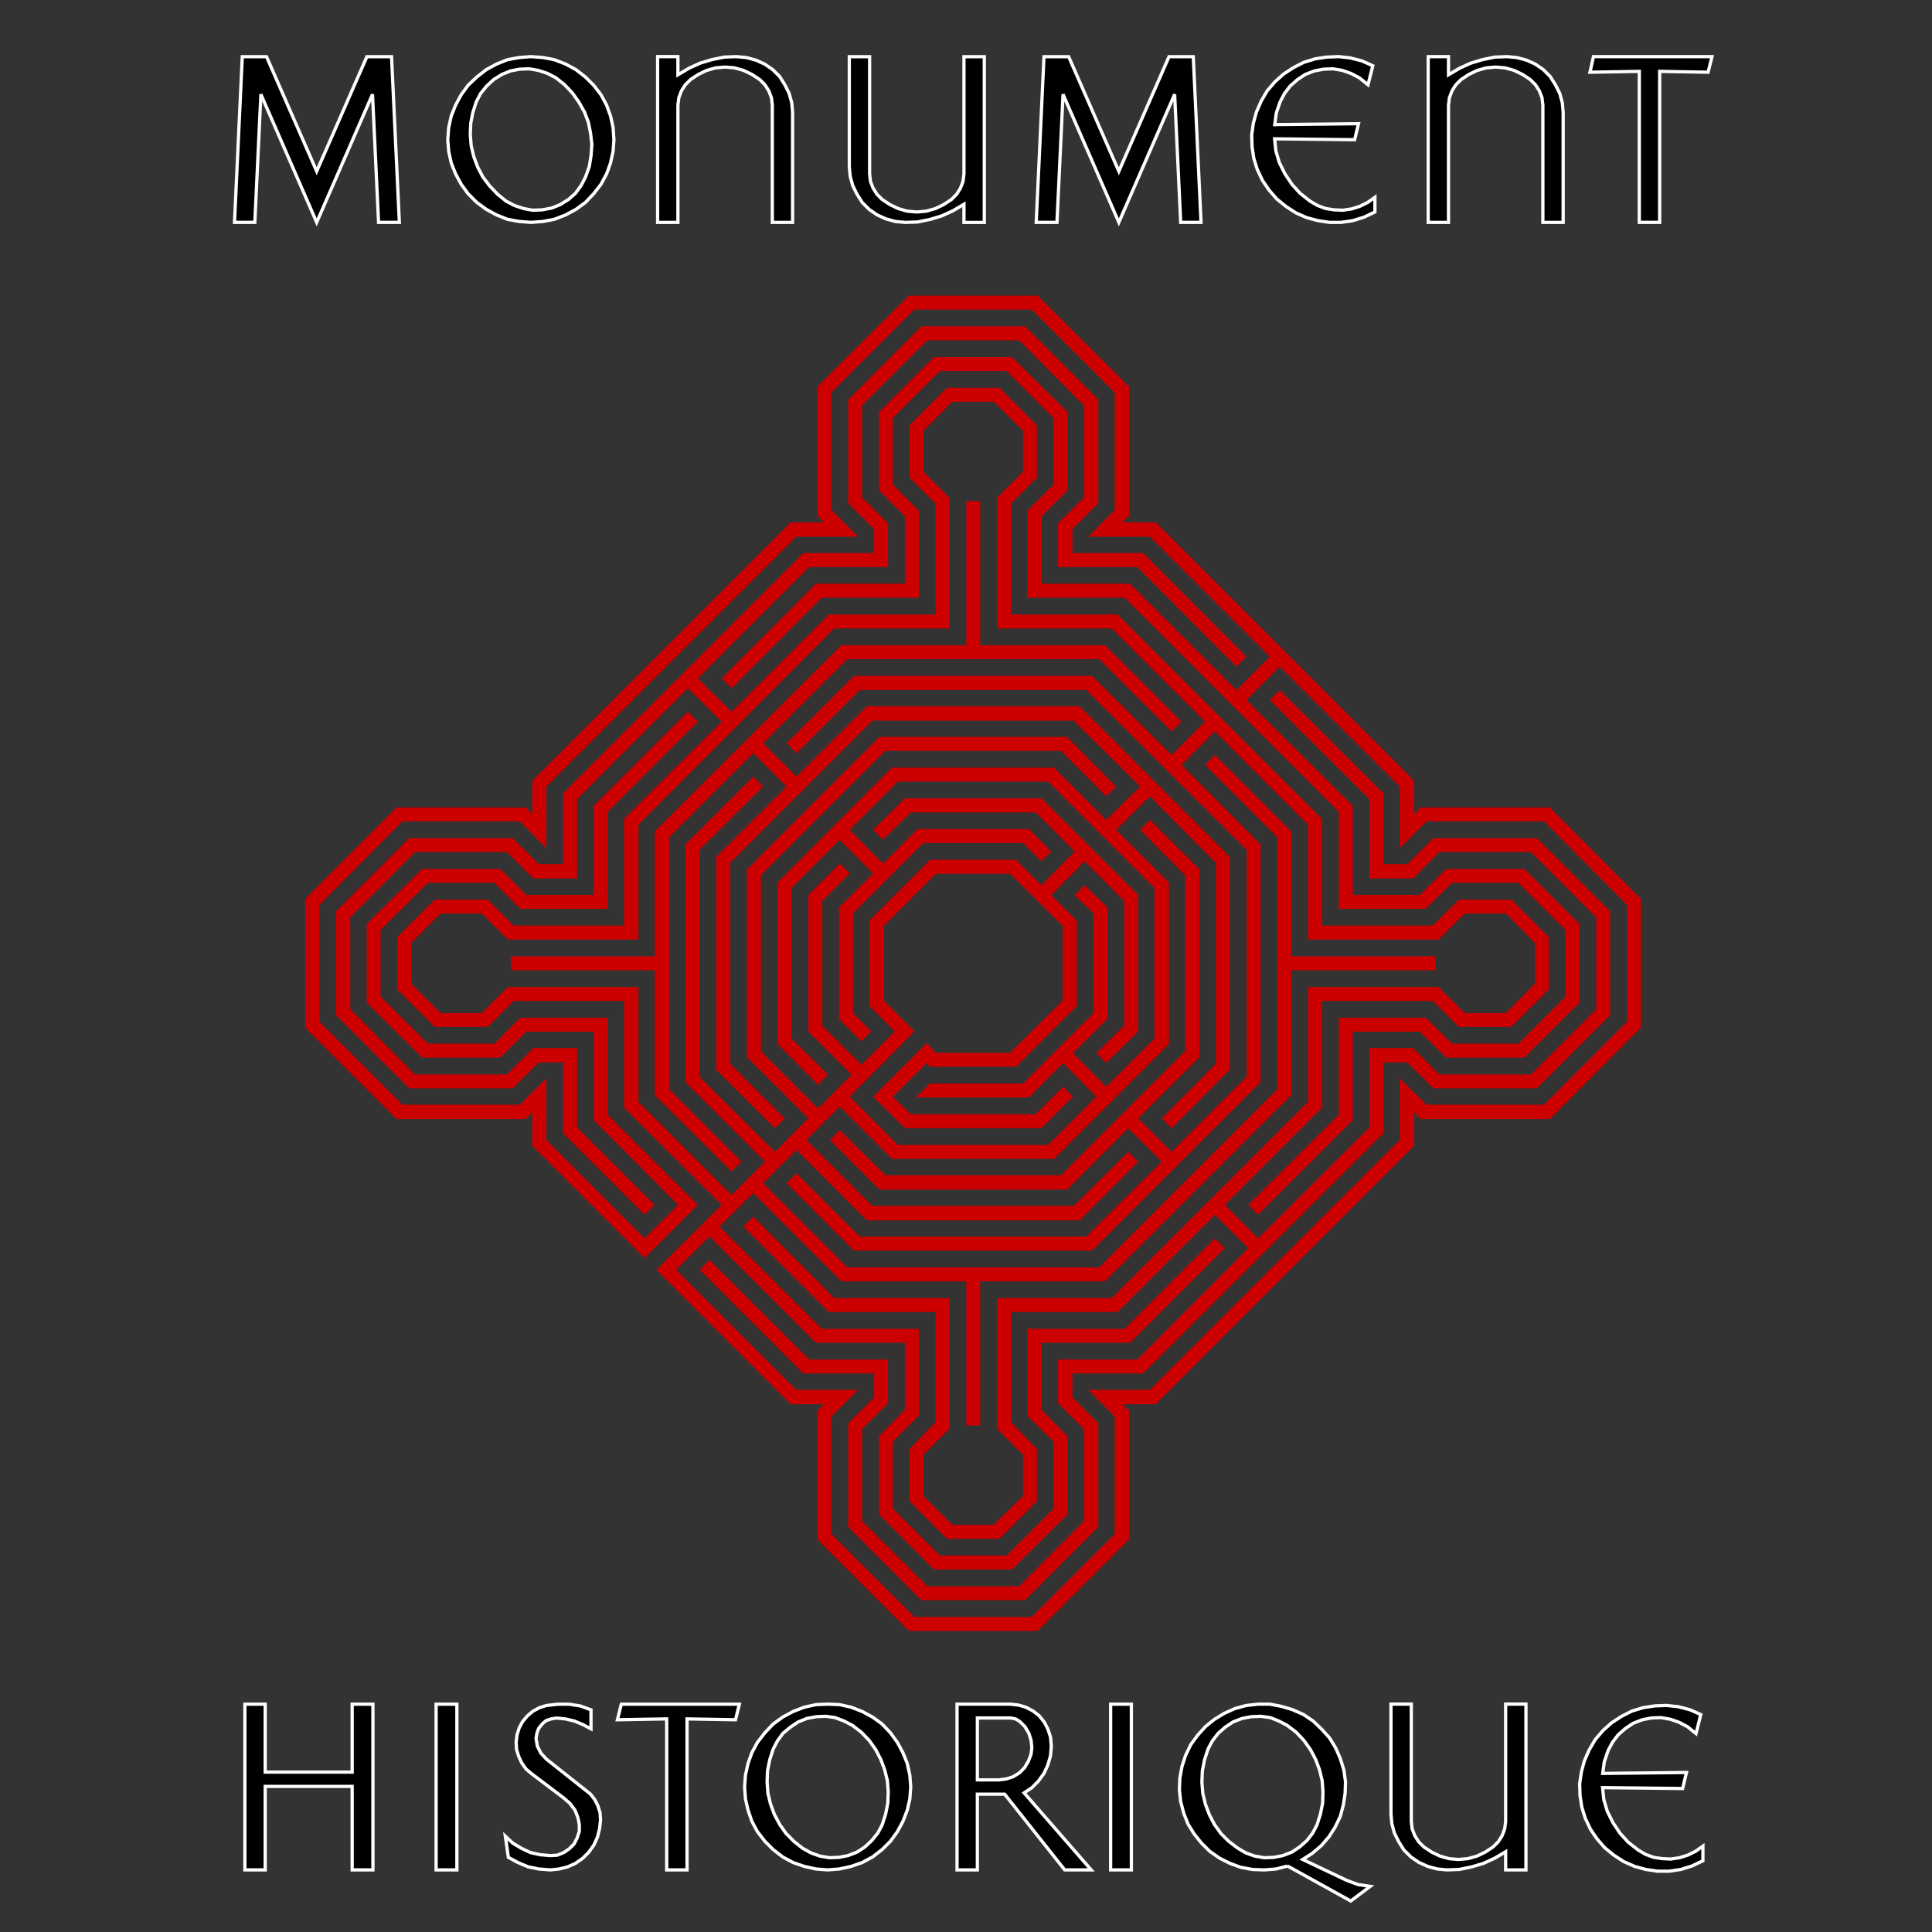 <?xml version="1.0" standalone="no"?>
<!DOCTYPE svg PUBLIC "-//W3C//DTD SVG 1.0//EN" "http://www.w3.org/TR/2001/REC-SVG-20010904/DTD/svg10.dtd">
<svg xmlns="http://www.w3.org/2000/svg" xmlns:xlink="http://www.w3.org/1999/xlink" id="body_1" width="129" height="129">

<rect width="100%" height="100%" fill="#333333" stroke="none"/>

<defs>
    <clipPath  id="1">

    <path id=""  clip-rule="evenodd" transform="matrix(1 0 0 1 0 0)"  d="M0 97L0 -0.5L0 -0.5L97.5 -0.5L97.5 -0.5L97.5 97L97.5 97L0 97z" />    </clipPath>
</defs>

<g transform="matrix(1.333 0 0 1.333 0 0)">
	<g clip-path="url(#1)" >
    <path id=""  transform="matrix(1 0 0 -1 0 97)"  d="M77.584 56.431L77.584 56.431L77.584 56.431L71.213 56.431L71.213 56.431L70.714 55.913L70.714 55.913L70.714 57.84L70.714 57.84L57.841 70.714L57.841 70.714L55.914 70.714L55.914 70.714L56.432 71.212L56.432 71.212L56.432 77.584L56.432 77.584L51.926 82.071L51.926 82.071L45.574 82.071L45.574 82.071L45.574 82.071L45.574 82.071L41.068 77.584L41.068 77.584L41.068 71.212L41.068 71.212L41.567 70.714L41.567 70.714L39.659 70.714L39.659 70.714L26.786 57.84L26.786 57.84L26.786 55.913L26.786 55.913L26.287 56.431L26.287 56.431L19.916 56.431L19.916 56.431L15.41 51.925L15.41 51.925L15.41 45.573L15.41 45.573L19.916 41.068L19.916 41.068L26.287 41.068L26.287 41.068L26.786 41.586L26.786 41.586L26.786 39.659L26.786 39.659L32.29 34.155L32.29 34.155L34.784 36.646L34.784 36.646L30.32 41.109L30.32 41.109L30.32 45.9L30.32 45.9L26.115 45.9L26.115 45.9L24.813 44.598L24.813 44.598L21.389 44.598L21.389 44.598L18.941 47.029L18.941 47.029L18.941 50.47L18.941 50.47L21.389 52.9L21.389 52.9L24.813 52.9L24.813 52.9L26.115 51.599L26.115 51.599L30.32 51.599L30.32 51.599L30.32 56.39L30.32 56.39L34.784 60.853L34.784 60.853L34.456 61.177L34.456 61.177L29.863 56.584L29.863 56.584L29.863 52.055L29.863 52.055L26.31 52.055L26.31 52.055L25.008 53.354L25.008 53.354L21.195 53.354L21.195 53.354L18.487 50.669L18.487 50.669L18.487 46.83L18.487 46.83L21.195 44.145L21.195 44.145L25.008 44.145L25.008 44.145L26.31 45.444L26.31 45.444L29.863 45.444L29.863 45.444L29.863 40.938L29.863 40.938L34.132 36.646L34.132 36.646L32.29 34.802L32.29 34.802L27.243 39.853L27.243 39.853L27.243 42.693L27.243 42.693L26.092 41.544L26.092 41.544L20.109 41.544L20.109 41.544L15.885 45.771L15.885 45.771L15.885 51.728L15.885 51.728L20.109 55.978L20.109 55.978L26.092 55.978L26.092 55.978L27.243 54.805L27.243 54.805L27.243 57.646L27.243 57.646L39.834 70.237L39.834 70.237L42.694 70.237L42.694 70.237L41.522 71.407L41.522 71.407L41.522 77.39L41.522 77.39L45.749 81.614L45.749 81.614L51.729 81.614L51.729 81.614L55.955 77.39L55.955 77.39L55.955 71.407L55.955 71.407L54.806 70.237L54.806 70.237L57.647 70.237L57.647 70.237L63.778 64.102L63.778 64.102L61.936 62.263L61.936 62.263L56.561 67.636L56.561 67.636L52.055 67.636L52.055 67.636L52.055 71.189L52.055 71.189L53.354 72.492L53.354 72.492L53.354 76.304L53.354 76.304L50.646 78.994L50.646 78.994L46.83 78.994L46.83 78.994L44.146 76.304L44.146 76.304L44.146 72.492L44.146 72.492L45.445 71.189L45.445 71.189L45.445 67.636L45.445 67.636L40.916 67.636L40.916 67.636L36.322 63.02L36.322 63.02L36.647 62.697L36.647 62.697L41.11 67.179L41.11 67.179L45.9 67.179L45.9 67.179L45.9 71.365L45.9 71.365L44.599 72.687L44.599 72.687L44.599 76.11L44.599 76.11L47.029 78.537L47.029 78.537L50.471 78.537L50.471 78.537L52.901 76.11L52.901 76.11L52.901 72.687L52.901 72.687L51.58 71.365L51.58 71.365L51.58 67.179L51.58 67.179L56.39 67.179L56.39 67.179L67.18 56.39L67.18 56.39L67.18 51.599L67.18 51.599L71.365 51.599L71.365 51.599L72.687 52.9L72.687 52.9L76.111 52.9L76.111 52.9L78.537 50.47L78.537 50.47L78.537 47.029L78.537 47.029L76.111 44.598L76.111 44.598L72.687 44.598L72.687 44.598L71.365 45.9L71.365 45.9L67.18 45.9L67.18 45.9L67.18 41.109L67.18 41.109L62.697 36.646L62.697 36.646L63.02 36.322L63.02 36.322L67.637 40.938L67.637 40.938L67.637 45.444L67.637 45.444L71.168 45.444L71.168 45.444L72.492 44.145L72.492 44.145L76.305 44.145L76.305 44.145L78.994 46.83L78.994 46.83L78.994 50.669L78.994 50.669L76.305 53.354L76.305 53.354L72.492 53.354L72.492 53.354L71.168 52.055L71.168 52.055L67.637 52.055L67.637 52.055L67.637 56.584L67.637 56.584L62.264 61.935L62.264 61.935L64.103 63.778L64.103 63.778L70.238 57.646L70.238 57.646L70.238 54.805L70.238 54.805L71.408 55.978L71.408 55.978L77.391 55.978L77.391 55.978L81.615 51.728L81.615 51.728L81.615 45.771L81.615 45.771L77.391 41.544L77.391 41.544L71.408 41.544L71.408 41.544L70.238 42.693L70.238 42.693L70.238 39.853L70.238 39.853L57.647 27.262L57.647 27.262L54.806 27.262L54.806 27.262L55.955 26.092L55.955 26.092L55.955 20.109L55.955 20.109L51.729 15.885L51.729 15.885L45.749 15.885L45.749 15.885L41.522 20.109L41.522 20.109L41.522 26.092L41.522 26.092L42.694 27.262L42.694 27.262L39.834 27.262L39.834 27.262L33.698 33.397L33.698 33.397L35.541 35.236L35.541 35.236L40.916 29.862L40.916 29.862L45.445 29.862L45.445 29.862L45.445 26.332L45.445 26.332L44.146 25.007L44.146 25.007L44.146 21.195L44.146 21.195L46.83 18.505L46.83 18.505L50.646 18.505L50.646 18.505L53.354 21.195L53.354 21.195L53.354 25.007L53.354 25.007L52.055 26.332L52.055 26.332L52.055 29.862L52.055 29.862L56.561 29.862L56.561 29.862L61.178 34.479L61.178 34.479L60.853 34.802L60.853 34.802L56.39 30.319L56.39 30.319L51.58 30.319L51.58 30.319L51.58 26.134L51.58 26.134L52.901 24.835L52.901 24.835L52.901 21.388L52.901 21.388L50.471 18.962L50.471 18.962L47.029 18.962L47.029 18.962L44.599 21.388L44.599 21.388L44.599 24.835L44.599 24.835L45.9 26.134L45.9 26.134L45.9 30.319L45.9 30.319L41.11 30.319L41.11 30.319L35.865 35.564L35.865 35.564L37.731 37.404L37.731 37.404L42.196 32.94L42.196 32.94L48.521 32.94L48.521 32.94L48.521 25.722L48.521 25.722L48.979 25.722L48.979 25.722L48.979 32.94L48.979 32.94L55.304 32.94L55.304 32.94L64.56 42.195L64.56 42.195L64.56 48.52L64.56 48.52L71.777 48.52L71.777 48.52L71.777 48.979L71.777 48.979L64.56 48.979L64.56 48.979L64.56 55.304L64.56 55.304L60.853 59.01L60.853 59.01L60.53 58.686L60.53 58.686L64.103 55.11L64.103 55.11L64.103 42.389L64.103 42.389L55.111 33.397L55.111 33.397L42.389 33.397L42.389 33.397L38.055 37.731L38.055 37.731L39.899 39.571L39.899 39.571L43.472 35.994L43.472 35.994L54.028 35.994L54.028 35.994L56.843 38.813L56.843 38.813L56.519 39.136L56.519 39.136L53.831 36.474L53.831 36.474L43.646 36.474L43.646 36.474L40.222 39.899L40.222 39.899L42.066 41.738L42.066 41.738L44.728 39.071L44.728 39.071L52.749 39.071L52.749 39.071L58.428 44.751L58.428 44.751L58.428 52.748L58.428 52.748L55.738 55.433L55.738 55.433L57.6 57.277L57.6 57.277L61.025 53.83L61.025 53.83L61.025 43.668L61.025 43.668L58.364 40.98L58.364 40.98L58.686 40.656L58.686 40.656L61.482 43.471L61.482 43.471L61.482 54.028L61.482 54.028L54.028 61.505L54.028 61.505L43.472 61.505L43.472 61.505L39.899 57.928L39.899 57.928L38.055 59.768L38.055 59.768L42.389 64.102L42.389 64.102L55.111 64.102L55.111 64.102L58.686 60.53L58.686 60.53L59.011 60.853L59.011 60.853L55.304 64.559L55.304 64.559L48.979 64.559L48.979 64.559L48.979 71.776L48.979 71.776L48.521 71.776L48.521 71.776L48.521 64.559L48.521 64.559L42.196 64.559L42.196 64.559L32.917 55.304L32.917 55.304L32.917 48.979L32.917 48.979L25.705 48.979L25.705 48.979L25.705 48.52L25.705 48.52L32.917 48.52L32.917 48.52L32.917 42.195L32.917 42.195L36.647 38.489L36.647 38.489L36.97 38.813L36.97 38.813L33.397 42.389L33.397 42.389L33.397 55.11L33.397 55.11L37.731 59.444L37.731 59.444L39.572 57.6L39.572 57.6L35.995 54.028L35.995 54.028L35.995 43.471L35.995 43.471L38.814 40.656L38.814 40.656L39.136 40.98L39.136 40.98L36.452 43.668L36.452 43.668L36.452 53.83L36.452 53.83L43.646 61.025L43.646 61.025L53.831 61.025L53.831 61.025L57.278 57.6L57.278 57.6L55.415 55.761L55.415 55.761L52.749 58.427L52.749 58.427L44.728 58.427L44.728 58.427L39.072 52.748L39.072 52.748L39.072 44.751L39.072 44.751L40.98 42.824L40.98 42.824L41.304 43.17L41.304 43.17L39.529 44.925L39.529 44.925L39.529 52.574L39.529 52.574L42.066 55.11L42.066 55.11L43.905 53.248L43.905 53.248L42.149 51.492L42.149 51.492L42.149 46.007L42.149 46.007L43.147 45.009L43.147 45.009L43.472 45.337L43.472 45.337L42.606 46.201L42.606 46.201L42.606 51.298L42.606 51.298L46.202 54.893L46.202 54.893L51.298 54.893L51.298 54.893L52.162 54.028L52.162 54.028L52.49 54.352L52.49 54.352L51.492 55.35L51.492 55.35L46.008 55.35L46.008 55.35L44.233 53.571L44.233 53.571L42.389 55.433L42.389 55.433L44.925 57.97L44.925 57.97L52.555 57.97L52.555 57.97L57.948 52.574L57.948 52.574L57.948 44.925L57.948 44.925L55.415 42.389L55.415 42.389L53.571 44.251L53.571 44.251L55.351 46.007L55.351 46.007L55.351 51.492L55.351 51.492L54.329 52.49L54.329 52.49L54.005 52.162L54.005 52.162L54.893 51.298L54.893 51.298L54.893 46.201L54.893 46.201L51.298 42.606L51.298 42.606L46.617 42.606L46.617 42.606L46.16 42.149L46.16 42.149L51.492 42.149L51.492 42.149L53.248 43.928L53.248 43.928L55.087 42.066L55.087 42.066L52.555 39.528L52.555 39.528L44.925 39.528L44.925 39.528L42.389 42.066L42.389 42.066L45.639 45.337L45.639 45.337L44.146 46.83L44.146 46.83L44.146 50.669L44.146 50.669L46.83 53.354L46.83 53.354L50.646 53.354L50.646 53.354L53.354 50.669L53.354 50.669L53.354 46.83L53.354 46.83L50.646 44.145L50.646 44.145L46.83 44.145L46.83 44.145L46.42 44.579L46.42 44.579L43.905 42.066L43.905 42.066L45.379 40.611L45.379 40.611L52.121 40.611L52.121 40.611L53.571 42.066L53.571 42.066L53.248 42.389L53.248 42.389L51.926 41.068L51.926 41.068L45.574 41.068L45.574 41.068L44.556 42.066L44.556 42.066L46.42 43.928L46.42 43.928L46.636 43.688L46.636 43.688L50.841 43.688L50.841 43.688L53.811 46.658L53.811 46.658L53.811 50.841L53.811 50.841L52.49 52.162L52.49 52.162L54.329 54.028L54.329 54.028L56.432 51.925L56.432 51.925L56.432 45.573L56.432 45.573L55.087 44.251L55.087 44.251L55.415 43.928L55.415 43.928L56.889 45.378L56.889 45.378L56.889 52.12L56.889 52.12L52.121 56.888L52.121 56.888L45.379 56.888L45.379 56.888L43.905 55.433L43.905 55.433L44.233 55.11L44.233 55.11L45.574 56.431L45.574 56.431L51.926 56.431L51.926 56.431L54.005 54.352L54.005 54.352L52.162 52.49L52.162 52.49L50.841 53.811L50.841 53.811L46.636 53.811L46.636 53.811L43.669 50.841L43.669 50.841L43.669 46.658L43.669 46.658L44.991 45.337L44.991 45.337L43.147 43.494L43.147 43.494L41.068 45.573L41.068 45.573L41.068 51.925L41.068 51.925L42.389 53.248L42.389 53.248L42.066 53.571L42.066 53.571L40.611 52.12L40.611 52.12L40.611 45.378L40.611 45.378L42.824 43.17L42.824 43.17L40.98 41.304L40.98 41.304L37.991 44.297L37.991 44.297L37.991 53.201L37.991 53.201L44.298 59.509L44.298 59.509L53.202 59.509L53.202 59.509L55.415 57.277L55.415 57.277L55.738 57.6L55.738 57.6L53.401 59.966L53.401 59.966L44.099 59.966L44.099 59.966L37.534 53.4L37.534 53.4L37.534 44.099L37.534 44.099L40.656 40.98L40.656 40.98L38.814 39.136L38.814 39.136L34.914 43.018L34.914 43.018L34.914 54.481L34.914 54.481L38.055 57.6L38.055 57.6L37.731 57.928L37.731 57.928L34.456 54.657L34.456 54.657L34.456 42.842L34.456 42.842L38.489 38.813L38.489 38.813L36.647 36.969L36.647 36.969L31.859 41.761L31.859 41.761L31.859 47.439L31.859 47.439L25.486 47.439L25.486 47.439L24.185 46.136L24.185 46.136L22.018 46.136L22.018 46.136L20.479 47.676L20.479 47.676L20.479 49.823L20.479 49.823L22.018 51.362L22.018 51.362L24.185 51.362L24.185 51.362L25.486 50.06L25.486 50.06L31.859 50.06L31.859 50.06L31.859 55.738L31.859 55.738L41.739 65.64L41.739 65.64L47.44 65.64L47.44 65.64L47.44 72.013L47.44 72.013L46.137 73.315L46.137 73.315L46.137 75.481L46.137 75.481L47.657 76.998L47.657 76.998L49.824 76.998L49.824 76.998L51.363 75.481L51.363 75.481L51.363 73.315L51.363 73.315L50.06 72.013L50.06 72.013L50.06 65.64L50.06 65.64L55.738 65.64L55.738 65.64L60.53 60.853L60.53 60.853L58.686 59.01L58.686 59.01L54.657 63.02L54.657 63.02L42.824 63.02L42.824 63.02L39.572 59.768L39.572 59.768L39.899 59.444L39.899 59.444L43.018 62.563L43.018 62.563L54.459 62.563L54.459 62.563L62.563 54.481L62.563 54.481L62.563 43.018L62.563 43.018L58.686 39.136L58.686 39.136L56.843 40.98L56.843 40.98L59.966 44.099L59.966 44.099L59.966 53.4L59.966 53.4L57.6 55.761L57.6 55.761L57.278 55.433L57.278 55.433L59.486 53.201L59.486 53.201L59.486 44.297L59.486 44.297L53.202 38.013L53.202 38.013L44.298 38.013L44.298 38.013L42.066 40.222L42.066 40.222L41.739 39.899L41.739 39.899L44.099 37.533L44.099 37.533L53.401 37.533L53.401 37.533L56.519 40.656L56.519 40.656L58.364 38.813L58.364 38.813L54.459 34.936L54.459 34.936L43.018 34.936L43.018 34.936L39.899 38.055L39.899 38.055L39.572 37.731L39.572 37.731L42.824 34.479L42.824 34.479L54.657 34.479L54.657 34.479L63.02 42.842L63.02 42.842L63.02 54.657L63.02 54.657L59.011 58.686L59.011 58.686L60.853 60.53L60.853 60.53L65.641 55.738L65.641 55.738L65.641 50.06L65.641 50.06L72.013 50.06L72.013 50.06L73.315 51.362L73.315 51.362L75.482 51.362L75.482 51.362L76.998 49.823L76.998 49.823L76.998 47.676L76.998 47.676L75.482 46.136L75.482 46.136L73.315 46.136L73.315 46.136L72.013 47.439L72.013 47.439L65.641 47.439L65.641 47.439L65.641 41.761L65.641 41.761L55.738 31.859L55.738 31.859L50.06 31.859L50.06 31.859L50.06 25.486L50.06 25.486L51.363 24.184L51.363 24.184L51.363 22.017L51.363 22.017L49.824 20.501L49.824 20.501L47.657 20.501L47.657 20.501L46.137 22.017L46.137 22.017L46.137 24.184L46.137 24.184L47.44 25.486L47.44 25.486L47.44 31.859L47.44 31.859L41.739 31.859L41.739 31.859L37.731 35.888L37.731 35.888L37.404 35.564L37.404 35.564L41.567 31.402L41.567 31.402L46.983 31.402L46.983 31.402L46.983 25.722L46.983 25.722L45.684 24.378L45.684 24.378L45.684 21.845L45.684 21.845L47.481 20.044L47.481 20.044L50.018 20.044L50.018 20.044L51.816 21.845L51.816 21.845L51.816 24.378L51.816 24.378L50.517 25.722L50.517 25.722L50.517 31.402L50.517 31.402L55.933 31.402L55.933 31.402L60.853 36.322L60.853 36.322L62.697 34.479L62.697 34.479L57.018 28.781L57.018 28.781L53.118 28.781L53.118 28.781L53.118 26.762L53.118 26.762L54.417 25.464L54.417 25.464L54.417 20.76L54.417 20.76L51.1 17.424L51.1 17.424L46.4 17.424L46.4 17.424L43.06 20.76L43.06 20.76L43.06 25.464L43.06 25.464L44.362 26.762L44.362 26.762L44.362 28.781L44.362 28.781L40.482 28.781L40.482 28.781L35.541 33.721L35.541 33.721L35.215 33.397L35.215 33.397L40.287 28.324L40.287 28.324L43.905 28.324L43.905 28.324L43.905 26.961L43.905 26.961L42.606 25.658L42.606 25.658L42.606 20.566L42.606 20.566L46.202 16.967L46.202 16.967L51.298 16.967L51.298 16.967L54.893 20.566L54.893 20.566L54.893 25.658L54.893 25.658L53.594 26.961L53.594 26.961L53.594 28.324L53.594 28.324L57.213 28.324L57.213 28.324L69.175 40.286L69.175 40.286L69.175 43.905L69.175 43.905L70.539 43.905L70.539 43.905L71.842 42.606L71.842 42.606L76.934 42.606L76.934 42.606L80.533 46.201L80.533 46.201L80.533 51.298L80.533 51.298L76.934 54.893L76.934 54.893L71.842 54.893L71.842 54.893L70.539 53.594L70.539 53.594L69.175 53.594L69.175 53.594L69.175 57.212L69.175 57.212L64.103 62.263L64.103 62.263L63.778 61.935L63.778 61.935L68.718 57.017L68.718 57.017L68.718 53.117L68.718 53.117L70.737 53.117L70.737 53.117L72.035 54.44L72.035 54.44L76.74 54.44L76.74 54.44L80.076 51.099L80.076 51.099L80.076 46.4L80.076 46.4L76.74 43.059L76.74 43.059L72.035 43.059L72.035 43.059L70.737 44.381L70.737 44.381L68.718 44.381L68.718 44.381L68.718 40.481L68.718 40.481L63.02 34.802L63.02 34.802L61.178 36.646L61.178 36.646L66.098 41.566L66.098 41.566L66.098 46.982L66.098 46.982L71.819 46.982L71.819 46.982L73.121 45.683L73.121 45.683L75.654 45.683L75.654 45.683L77.455 47.481L77.455 47.481L77.455 50.018L77.455 50.018L75.654 51.816L75.654 51.816L73.121 51.816L73.121 51.816L71.819 50.517L71.819 50.517L66.098 50.517L66.098 50.517L66.098 55.933L66.098 55.933L55.933 66.097L55.933 66.097L50.517 66.097L50.517 66.097L50.517 71.818L50.517 71.818L51.816 73.121L51.816 73.121L51.816 75.653L51.816 75.653L50.018 77.455L50.018 77.455L47.481 77.455L47.481 77.455L45.684 75.653L45.684 75.653L45.684 73.121L45.684 73.121L46.983 71.818L46.983 71.818L46.983 66.097L46.983 66.097L41.567 66.097L41.567 66.097L36.647 61.177L36.647 61.177L34.784 63.02L34.784 63.02L40.482 68.717L40.482 68.717L44.362 68.717L44.362 68.717L44.362 70.737L44.362 70.737L43.06 72.035L43.06 72.035L43.06 76.739L43.06 76.739L46.4 80.075L46.4 80.075L51.1 80.075L51.1 80.075L54.417 76.739L54.417 76.739L54.417 72.035L54.417 72.035L53.118 70.737L53.118 70.737L53.118 68.717L53.118 68.717L57.018 68.717L57.018 68.717L61.936 63.778L61.936 63.778L62.264 64.102L62.264 64.102L57.213 69.174L57.213 69.174L53.594 69.174L53.594 69.174L53.594 70.538L53.594 70.538L54.893 71.841L54.893 71.841L54.893 76.933L54.893 76.933L51.298 80.532L51.298 80.532L46.202 80.532L46.202 80.532L42.606 76.933L42.606 76.933L42.606 71.841L42.606 71.841L43.905 70.538L43.905 70.538L43.905 69.174L43.905 69.174L40.287 69.174L40.287 69.174L28.325 57.212L28.325 57.212L28.325 53.594L28.325 53.594L26.938 53.594L26.938 53.594L25.635 54.893L25.635 54.893L20.543 54.893L20.543 54.893L16.948 51.298L16.948 51.298L16.948 46.201L16.948 46.201L20.543 42.606L20.543 42.606L25.635 42.606L25.635 42.606L26.938 43.905L26.938 43.905L28.325 43.905L28.325 43.905L28.325 40.286L28.325 40.286L32.29 36.322L32.29 36.322L32.616 36.646L32.616 36.646L28.782 40.481L28.782 40.481L28.782 44.381L28.782 44.381L26.763 44.381L26.763 44.381L25.441 43.059L25.441 43.059L20.738 43.059L20.738 43.059L17.424 46.4L17.424 46.4L17.424 51.099L17.424 51.099L20.738 54.44L20.738 54.44L25.441 54.44L25.441 54.44L26.763 53.117L26.763 53.117L28.782 53.117L28.782 53.117L28.782 57.017L28.782 57.017L34.456 62.697L34.456 62.697L36.322 60.853L36.322 60.853L31.379 55.933L31.379 55.933L31.379 50.517L31.379 50.517L25.682 50.517L25.682 50.517L24.379 51.816L24.379 51.816L21.823 51.816L21.823 51.816L20.025 50.018L20.025 50.018L20.025 47.481L20.025 47.481L21.823 45.683L21.823 45.683L24.379 45.683L24.379 45.683L25.682 46.982L25.682 46.982L31.379 46.982L31.379 46.982L31.379 41.566L31.379 41.566L36.322 36.646L36.322 36.646L33.048 33.397L33.048 33.397L39.659 26.785L39.659 26.785L41.567 26.785L41.567 26.785L41.068 26.287L41.068 26.287L41.068 19.937L41.068 19.937L45.574 15.428L45.574 15.428L51.926 15.428L51.926 15.428L56.432 19.937L56.432 19.937L56.432 26.287L56.432 26.287L55.914 26.785L55.914 26.785L57.841 26.785L57.841 26.785L70.714 39.659L70.714 39.659L70.714 41.586L70.714 41.586L71.213 41.068L71.213 41.068L77.584 41.068L77.584 41.068L82.072 45.573L82.072 45.573L82.072 51.925L82.072 51.925L77.584 56.431z" stroke="#CC0000" stroke-width="0.244" fill="#CC0000" fill-rule="evenodd" />
    <path id=""  transform="matrix(1 0 0 -1 0 97)"  d="M11.746 85.862L11.746 85.862L11.746 85.862L12.136 94.161L12.136 94.161L12.136 94.161L12.136 94.161L13.35 94.161L13.35 94.161L15.863 88.42L15.863 88.42L18.377 94.161L18.377 94.161L18.377 94.161L18.377 94.161L19.613 94.161L19.613 94.161L20.003 85.862L20.003 85.862L20.003 85.862L20.003 85.862L18.962 85.862L18.962 85.862L18.659 92.277L18.659 92.277L15.863 85.862L15.863 85.862L13.068 92.277L13.068 92.277L12.764 85.862L12.764 85.862L12.764 85.862L12.764 85.862L11.746 85.862z" stroke="#FFFFFF" stroke-width="0.163" fill="#000000" fill-rule="nonzero" />
    <path id=""  transform="matrix(1 0 0 -1 0 97)"  d="M26.504 93.554L26.504 93.554L26.504 93.554L26.981 93.471L26.981 93.471L27.436 93.318L27.436 93.318L27.848 93.101L27.848 93.101L28.282 92.754L28.282 92.754L28.671 92.343L28.671 92.343L28.995 91.886L28.995 91.886L29.277 91.387L29.277 91.387L29.474 90.869L29.474 90.869L29.581 90.328L29.581 90.328L29.646 89.765L29.646 89.765L29.605 89.201L29.605 89.201L29.517 88.657L29.517 88.657L29.322 88.116L29.322 88.116L29.105 87.704L29.105 87.704L28.823 87.316L28.823 87.316L28.477 87.011L28.477 87.011L28.065 86.752L28.065 86.752L27.631 86.577L27.631 86.577L27.155 86.489L27.155 86.489L26.68 86.47L26.68 86.47L26.223 86.554L26.223 86.554L25.769 86.707L25.769 86.707L25.353 86.924L25.353 86.924L24.923 87.27L24.923 87.27L24.531 87.681L24.531 87.681L24.185 88.139L24.185 88.139L23.925 88.637L23.925 88.637L23.731 89.155L23.731 89.155L23.602 89.7L23.602 89.7L23.556 90.26L23.556 90.26L23.579 90.824L23.579 90.824L23.685 91.368L23.685 91.368L23.86 91.909L23.86 91.909L24.077 92.32L24.077 92.32L24.378 92.69L24.378 92.69L24.726 93.014L24.726 93.014L25.14 93.272L25.14 93.272L25.57 93.448L25.57 93.448L26.027 93.535L26.027 93.535L26.504 93.554L26.504 93.554L26.504 93.554zM26.592 94.164L26.592 94.164L26.592 94.164L26.006 94.118L26.006 94.118L25.422 94.011L25.422 94.011L24.877 93.794L24.877 93.794L24.36 93.513L24.36 93.513L23.884 93.143L23.884 93.143L23.45 92.732L23.45 92.732L23.102 92.256L23.102 92.256L22.821 91.734L22.821 91.734L22.604 91.193L22.604 91.193L22.475 90.61L22.475 90.61L22.428 90.001L22.428 90.001L22.475 89.418L22.475 89.418L22.604 88.832L22.604 88.832L22.821 88.291L22.821 88.291L23.102 87.769L23.102 87.769L23.45 87.293L23.45 87.293L23.884 86.859L23.884 86.859L24.36 86.512L24.36 86.512L24.877 86.231L24.877 86.231L25.422 86.014L25.422 86.014L26.006 85.907L26.006 85.907L26.592 85.861L26.592 85.861L27.198 85.907L27.198 85.907L27.761 86.014L27.761 86.014L28.325 86.231L28.325 86.231L28.847 86.512L28.847 86.512L29.322 86.859L29.322 86.859L29.734 87.293L29.734 87.293L30.103 87.769L30.103 87.769L30.385 88.291L30.385 88.291L30.58 88.832L30.58 88.832L30.709 89.418L30.709 89.418L30.751 90.001L30.751 90.001L30.709 90.61L30.709 90.61L30.58 91.193L30.58 91.193L30.385 91.734L30.385 91.734L30.103 92.256L30.103 92.256L29.734 92.732L29.734 92.732L29.322 93.143L29.322 93.143L28.847 93.512L28.847 93.512L28.325 93.794L28.325 93.794L27.761 94.011L27.761 94.011L27.198 94.118L27.198 94.118L26.592 94.164z" stroke="#FFFFFF" stroke-width="0.163" fill="#000000" fill-rule="nonzero" />
    <path id=""  transform="matrix(1 0 0 -1 0 97)"  d="M33.957 85.861L33.957 85.861L33.957 85.861L33.957 85.861L33.957 85.861L33.957 91.734L33.957 91.734L34.003 92.103L34.003 92.103L34.132 92.45L34.132 92.45L34.328 92.754L34.328 92.754L34.586 93.014L34.586 93.014L34.978 93.272L34.978 93.272L35.39 93.471L35.39 93.471L35.846 93.6L35.846 93.6L36.322 93.642L36.322 93.642L36.799 93.6L36.799 93.6L37.252 93.471L37.252 93.471L37.663 93.272L37.663 93.272L38.056 93.014L38.056 93.014L38.315 92.754L38.315 92.754L38.509 92.45L38.509 92.45L38.642 92.103L38.642 92.103L38.685 91.734L38.685 91.734L38.685 91.734L38.685 91.734L38.685 85.861L38.685 85.861L38.685 85.861L38.685 85.861L39.701 85.861L39.701 85.861L39.701 85.861L39.701 85.861L39.701 91.368L39.701 91.368L39.66 91.844L39.66 91.844L39.529 92.32L39.529 92.32L39.312 92.754L39.312 92.754L39.054 93.166L39.054 93.166L38.707 93.512L38.707 93.512L38.296 93.794L38.296 93.794L37.862 93.988L37.862 93.988L37.385 94.118L37.385 94.118L36.887 94.164L36.887 94.164L36.278 94.141L36.278 94.141L35.649 94.011L35.649 94.011L35.066 93.836L35.066 93.836L34.502 93.577L34.502 93.577L33.957 93.253L33.957 93.253L33.957 93.253L33.957 93.253L33.957 94.164L33.957 94.164L33.957 94.164L33.957 94.164L32.94 94.164L32.94 94.164L32.94 94.164L32.94 94.164L32.94 85.861L32.94 85.861L32.94 85.861L32.94 85.861L33.957 85.861z" stroke="#FFFFFF" stroke-width="0.163" fill="#000000" fill-rule="nonzero" />
    <path id=""  transform="matrix(1 0 0 -1 0 97)"  d="M51.904 85.862L51.904 85.862L51.904 85.862L52.293 94.161L52.293 94.161L52.293 94.161L52.293 94.161L53.529 94.161L53.529 94.161L56.043 88.42L56.043 88.42L58.556 94.161L58.556 94.161L58.556 94.161L58.556 94.161L59.771 94.161L59.771 94.161L60.16 85.862L60.16 85.862L60.16 85.862L60.16 85.862L59.141 85.862L59.141 85.862L58.838 92.277L58.838 92.277L56.043 85.862L56.043 85.862L53.247 92.277L53.247 92.277L52.944 85.862L52.944 85.862L52.944 85.862L52.944 85.862L51.904 85.862z" stroke="#FFFFFF" stroke-width="0.163" fill="#000000" fill-rule="nonzero" />
    <path id=""  transform="matrix(1 0 0 -1 0 97)"  d="M82.113 93.426L82.113 93.426L82.113 93.426L79.642 93.382L79.642 93.382L79.816 94.162L79.816 94.162L79.816 94.162L79.816 94.162L85.755 94.162L85.755 94.162L85.559 93.382L85.559 93.382L83.133 93.426L83.133 93.426L83.133 93.426L83.133 93.426L83.133 85.862L83.133 85.862L83.133 85.862L83.133 85.862L82.113 85.862L82.113 85.862L82.113 85.862L82.113 85.862L82.113 93.426L82.113 93.426L82.113 93.426L82.113 93.426L82.113 93.426z" stroke="#FFFFFF" stroke-width="0.163" fill="#000000" fill-rule="nonzero" />
    <path id=""  transform="matrix(1 0 0 -1 0 97)"  d="M67.051 94.164L67.051 94.164L67.051 94.164L66.468 94.141L66.468 94.141L65.881 94.053L65.881 94.053L65.318 93.882L65.318 93.882L64.8 93.619L64.8 93.619L64.3 93.295L64.3 93.295L63.866 92.907L63.866 92.907L63.473 92.45L63.473 92.45L63.172 91.932L63.172 91.932L62.934 91.387L62.934 91.387L62.78 90.824L62.78 90.824L62.697 90.241L62.697 90.241L62.715 89.654L62.715 89.654L62.803 89.072L62.803 89.072L62.978 88.508L62.978 88.508L63.238 87.963L63.238 87.963L63.561 87.487L63.561 87.487L63.953 87.034L63.953 87.034L64.407 86.665L64.407 86.665L64.905 86.341L64.905 86.341L65.446 86.101L65.446 86.101L66.009 85.949L66.009 85.949L66.597 85.861L66.597 85.861L66.597 85.861L66.597 85.861L67.179 85.861L67.179 85.861L67.765 85.949L67.765 85.949L68.33 86.124L68.33 86.124L68.87 86.383L68.87 86.383L68.87 86.383L68.87 86.383L68.87 87.118L68.87 87.118L68.504 86.859L68.504 86.859L68.113 86.665L68.113 86.665L67.701 86.535L67.701 86.535L67.268 86.47L67.268 86.47L66.834 86.489L66.834 86.489L66.402 86.554L66.402 86.554L65.992 86.707L65.992 86.707L65.622 86.924L65.622 86.924L65.123 87.316L65.123 87.316L64.712 87.769L64.712 87.769L64.364 88.291L64.364 88.291L64.083 88.854L64.083 88.854L63.909 89.437L63.909 89.437L63.845 90.047L63.845 90.047L67.854 90.001L67.854 90.001L68.048 90.804L68.048 90.804L63.853 90.759L63.853 90.759L63.931 91.345L63.931 91.345L64.126 91.909L64.126 91.909L64.343 92.32L64.343 92.32L64.624 92.69L64.624 92.69L64.993 93.014L64.993 93.014L65.382 93.272L65.382 93.272L65.839 93.448L65.839 93.448L66.293 93.535L66.293 93.535L66.768 93.554L66.768 93.554L67.248 93.471L67.248 93.471L67.678 93.318L67.678 93.318L68.09 93.101L68.09 93.101L68.524 92.754L68.524 92.754L68.764 93.707L68.764 93.707L68.223 93.947L68.223 93.947L67.637 94.099L67.637 94.099L67.051 94.164L67.051 94.164L67.051 94.164z" stroke="#FFFFFF" stroke-width="0.163" fill="#000000" fill-rule="nonzero" />
    <path id=""  transform="matrix(1 0 0 -1 0 97)"  d="M48.285 94.161L48.285 94.161L48.285 94.161L48.285 94.161L48.285 94.161L48.285 88.289L48.285 88.289L48.24 87.92L48.24 87.92L48.11 87.573L48.11 87.573L47.917 87.268L47.917 87.268L47.658 87.009L47.658 87.009L47.265 86.75L47.265 86.75L46.853 86.552L46.853 86.552L46.396 86.423L46.396 86.423L45.921 86.381L45.921 86.381L45.444 86.423L45.444 86.423L44.992 86.552L44.992 86.552L44.58 86.75L44.58 86.75L44.187 87.009L44.187 87.009L43.928 87.268L43.928 87.268L43.735 87.573L43.735 87.573L43.601 87.92L43.601 87.92L43.559 88.289L43.559 88.289L43.559 88.289L43.559 88.289L43.559 94.161L43.559 94.161L43.559 94.161L43.559 94.161L42.542 94.161L42.542 94.161L42.542 94.161L42.542 94.161L42.542 88.654L42.542 88.654L42.584 88.179L42.584 88.179L42.714 87.702L42.714 87.702L42.93 87.268L42.93 87.268L43.189 86.857L43.189 86.857L43.537 86.511L43.537 86.511L43.948 86.229L43.948 86.229L44.382 86.034L44.382 86.034L44.857 85.905L44.857 85.905L45.357 85.859L45.357 85.859L45.966 85.882L45.966 85.882L46.594 86.011L46.594 86.011L47.177 86.187L47.177 86.187L47.741 86.446L47.741 86.446L48.285 86.77L48.285 86.77L48.285 86.77L48.285 86.77L48.285 85.859L48.285 85.859L48.285 85.859L48.285 85.859L49.303 85.859L49.303 85.859L49.303 85.859L49.303 85.859L49.303 94.161L49.303 94.161L49.303 94.161L49.303 94.161L48.285 94.161L48.285 94.161L48.285 94.161z" stroke="#FFFFFF" stroke-width="0.163" fill="#000000" fill-rule="nonzero" />
    <path id=""  transform="matrix(1 0 0 -1 0 97)"  d="M72.555 85.86L72.555 85.86L72.555 85.86L72.555 85.86L72.555 85.86L72.555 91.733L72.555 91.733L72.601 92.103L72.601 92.103L72.73 92.449L72.73 92.449L72.925 92.754L72.925 92.754L73.184 93.013L73.184 93.013L73.576 93.272L73.576 93.272L73.987 93.47L73.987 93.47L74.444 93.599L74.444 93.599L74.921 93.642L74.921 93.642L75.396 93.599L75.396 93.599L75.85 93.47L75.85 93.47L76.262 93.272L76.262 93.272L76.653 93.013L76.653 93.013L76.912 92.754L76.912 92.754L77.107 92.449L77.107 92.449L77.24 92.103L77.24 92.103L77.283 91.733L77.283 91.733L77.283 91.733L77.283 91.733L77.283 85.86L77.283 85.86L77.283 85.86L77.283 85.86L78.299 85.86L78.299 85.86L78.299 85.86L78.299 85.86L78.299 91.368L78.299 91.368L78.258 91.845L78.258 91.845L78.128 92.32L78.128 92.32L77.91 92.754L77.91 92.754L77.651 93.165L77.651 93.165L77.305 93.513L77.305 93.513L76.894 93.794L76.894 93.794L76.46 93.988L76.46 93.988L75.983 94.117L75.983 94.117L75.485 94.163L75.485 94.163L74.876 94.14L74.876 94.14L74.246 94.011L74.246 94.011L73.665 93.835L73.665 93.835L73.101 93.576L73.101 93.576L72.555 93.254L72.555 93.254L72.555 93.254L72.555 93.254L72.555 94.163L72.555 94.163L72.555 94.163L72.555 94.163L71.539 94.163L71.539 94.163L71.539 94.163L71.539 94.163L71.539 85.86L71.539 85.86L71.539 85.86L71.539 85.86L72.555 85.86L72.555 85.86L72.555 85.86z" stroke="#FFFFFF" stroke-width="0.163" fill="#000000" fill-rule="nonzero" />
    <path id=""  transform="matrix(1 0 0 -1 0 97)"  d="M33.395 10.9L33.395 10.9L33.395 10.9L30.926 10.857L30.926 10.857L31.121 11.637L31.121 11.637L31.121 11.637L31.121 11.637L37.036 11.637L37.036 11.637L36.841 10.857L36.841 10.857L34.414 10.9L34.414 10.9L34.414 10.9L34.414 10.9L34.414 3.337L34.414 3.337L34.414 3.337L34.414 3.337L33.395 3.337L33.395 3.337L33.395 3.337L33.395 3.337L33.395 10.9z" stroke="#FFFFFF" stroke-width="0.163" fill="#000000" fill-rule="nonzero" />
    <path id=""  transform="matrix(1 0 0 -1 0 97)"  d="M22.885 3.337L22.885 3.337L22.885 3.337L22.885 3.337L22.885 3.337L22.885 11.637L22.885 11.637L22.885 11.637L22.885 11.637L21.845 11.637L21.845 11.637L21.845 11.637L21.845 11.637L21.845 3.337L21.845 3.337L21.845 3.337L21.845 3.337L22.885 3.337L22.885 3.337L22.885 3.337z" stroke="#FFFFFF" stroke-width="0.163" fill="#000000" fill-rule="nonzero" />
    <path id=""  transform="matrix(1 0 0 -1 0 97)"  d="M56.67 3.337L56.67 3.337L56.67 3.337L56.67 3.337L56.67 3.337L56.67 11.637L56.67 11.637L56.67 11.637L56.67 11.637L55.632 11.637L55.632 11.637L55.632 11.637L55.632 11.637L55.632 3.337L55.632 3.337L55.632 3.337L55.632 3.337L56.67 3.337L56.67 3.337L56.67 3.337z" stroke="#FFFFFF" stroke-width="0.163" fill="#000000" fill-rule="nonzero" />
    <path id=""  transform="matrix(1 0 0 -1 0 97)"  d="M41.373 11.03L41.373 11.03L41.373 11.03L41.826 10.965L41.826 10.965L42.28 10.793L42.28 10.793L42.694 10.577L42.694 10.577L43.147 10.23L43.147 10.23L43.54 9.818L43.54 9.818L43.864 9.361L43.864 9.361L44.122 8.863L44.122 8.863L44.316 8.345L44.316 8.345L44.45 7.8L44.45 7.8L44.492 7.241L44.492 7.241L44.47 6.676L44.47 6.676L44.362 6.132L44.362 6.132L44.187 5.592L44.187 5.592L43.97 5.18L43.97 5.18L43.669 4.81L43.669 4.81L43.323 4.486L43.323 4.486L42.93 4.228L42.93 4.228L42.477 4.053L42.477 4.053L42.02 3.965L42.02 3.965L41.545 3.947L41.545 3.947L41.068 4.029L41.068 4.029L40.634 4.182L40.634 4.182L40.199 4.422L40.199 4.422L39.765 4.768L39.765 4.768L39.377 5.157L39.377 5.157L39.054 5.614L39.054 5.614L38.79 6.114L38.79 6.114L38.597 6.632L38.597 6.632L38.466 7.172L38.466 7.172L38.425 7.736L38.425 7.736L38.444 8.299L38.444 8.299L38.554 8.844L38.554 8.844L38.726 9.385L38.726 9.385L38.942 9.797L38.942 9.797L39.224 10.184L39.224 10.184L39.595 10.489L39.595 10.489L39.982 10.749L39.982 10.749L40.416 10.923L40.416 10.923L40.893 11.011L40.893 11.011L41.373 11.03L41.373 11.03L41.373 11.03zM41.457 11.639L41.457 11.639L41.457 11.639L40.874 11.616L40.874 11.616L40.287 11.487L40.287 11.487L39.724 11.27L39.724 11.27L39.202 10.988L39.202 10.988L38.726 10.641L38.726 10.641L38.315 10.207L38.315 10.207L37.945 9.73L37.945 9.73L37.663 9.209L37.663 9.209L37.469 8.668L37.469 8.668L37.34 8.081L37.34 8.081L37.297 7.499L37.297 7.499L37.34 6.89L37.34 6.89L37.469 6.33L37.469 6.33L37.663 5.766L37.663 5.766L37.945 5.244L37.945 5.244L38.315 4.768L38.315 4.768L38.726 4.357L38.726 4.357L39.202 3.988L39.202 3.988L39.724 3.706L39.724 3.706L40.287 3.511L40.287 3.511L40.874 3.382L40.874 3.382L41.457 3.337L41.457 3.337L42.043 3.382L42.043 3.382L42.629 3.511L42.629 3.511L43.19 3.706L43.19 3.706L43.712 3.988L43.712 3.988L44.187 4.357L44.187 4.357L44.599 4.768L44.599 4.768L44.945 5.244L44.945 5.244L45.227 5.766L45.227 5.766L45.445 6.33L45.445 6.33L45.574 6.89L45.574 6.89L45.619 7.499L45.619 7.499L45.574 8.081L45.574 8.081L45.445 8.668L45.445 8.668L45.227 9.209L45.227 9.209L44.945 9.73L44.945 9.73L44.599 10.207L44.599 10.207L44.187 10.641L44.187 10.641L43.712 10.988L43.712 10.988L43.19 11.27L43.19 11.27L42.629 11.487L42.629 11.487L42.043 11.616L42.043 11.616L41.457 11.639z" stroke="#FFFFFF" stroke-width="0.163" fill="#000000" fill-rule="nonzero" />
    <path id=""  transform="matrix(1 0 0 -1 0 97)"  d="M63.151 11.03L63.151 11.03L63.151 11.03L63.626 10.965L63.626 10.965L64.06 10.793L64.06 10.793L64.472 10.577L64.472 10.577L64.929 10.23L64.929 10.23L65.317 9.818L65.317 9.818L65.64 9.361L65.64 9.361L65.904 8.863L65.904 8.863L66.097 8.345L66.097 8.345L66.228 7.8L66.228 7.8L66.269 7.241L66.269 7.241L66.25 6.676L66.25 6.676L66.14 6.131L66.14 6.131L65.968 5.591L65.968 5.591L65.751 5.179L65.751 5.179L65.47 4.81L65.47 4.81L65.1 4.486L65.1 4.486L64.712 4.228L64.712 4.228L64.255 4.052L64.255 4.052L63.801 3.965L63.801 3.965L63.325 3.946L63.325 3.946L62.846 4.029L62.846 4.029L62.414 4.182L62.414 4.182L62.004 4.422L62.004 4.422L61.547 4.768L61.547 4.768L61.158 5.157L61.158 5.157L60.83 5.614L60.83 5.614L60.572 6.113L60.572 6.113L60.378 6.631L60.378 6.631L60.248 7.171L60.248 7.171L60.203 7.735L60.203 7.735L60.226 8.298L60.226 8.298L60.332 8.843L60.332 8.843L60.507 9.384L60.507 9.384L60.724 9.796L60.724 9.796L61.025 10.184L61.025 10.184L61.375 10.489L61.375 10.489L61.763 10.748L61.763 10.748L62.217 10.923L62.217 10.923L62.674 11.01L62.674 11.01L63.151 11.03L63.151 11.03L63.151 11.03zM64.495 3.531L64.495 3.531L64.495 3.531L67.66 1.778L67.66 1.778L68.635 2.513L68.635 2.513L68.026 2.601L68.026 2.601L67.443 2.818L67.443 2.818L65.253 3.859L65.253 3.859L65.728 4.163L65.728 4.163L66.185 4.551L66.185 4.551L66.574 5.004L66.574 5.004L66.879 5.484L66.879 5.484L67.138 6.025L67.138 6.025L67.289 6.588L67.289 6.588L67.377 7.171L67.377 7.171L67.397 7.758L67.397 7.758L67.313 8.345L67.313 8.345L67.138 8.908L67.138 8.908L66.902 9.449L66.902 9.449L66.597 9.947L66.597 9.947L66.205 10.382L66.205 10.382L65.775 10.793L65.775 10.793L65.295 11.117L65.295 11.117L64.754 11.357L64.754 11.357L64.191 11.528L64.191 11.528L63.608 11.639L63.608 11.639L63.608 11.639L63.608 11.639L63.021 11.639L63.021 11.639L62.434 11.574L62.434 11.574L61.871 11.422L61.871 11.422L61.33 11.182L61.33 11.182L60.83 10.877L60.83 10.877L60.378 10.511L60.378 10.511L59.986 10.077L59.986 10.077L59.639 9.601L59.639 9.601L59.38 9.056L59.38 9.056L59.205 8.516L59.205 8.516L59.099 7.932L59.099 7.932L59.076 7.346L59.076 7.346L59.14 6.759L59.14 6.759L59.293 6.177L59.293 6.177L59.509 5.632L59.509 5.632L59.814 5.137L59.814 5.137L60.183 4.68L60.183 4.68L60.595 4.268L60.595 4.268L61.094 3.922L61.094 3.922L61.612 3.662L61.612 3.662L62.153 3.465L62.153 3.465L62.739 3.358L62.739 3.358L63.326 3.336L63.326 3.336L63.909 3.381L63.909 3.381L64.495 3.531" stroke="#FFFFFF" stroke-width="0.163" fill="#000000" fill-rule="nonzero" />
    <path id=""  transform="matrix(1 0 0 -1 0 97)"  d="M12.266 3.337L12.266 3.337L12.266 3.337L12.266 3.337L12.266 3.337L13.284 3.337L13.284 3.337L13.284 3.337L13.284 3.337L13.284 7.519L13.284 7.519L13.284 7.519L13.284 7.519L17.64 7.519L17.64 7.519L17.64 7.519L17.64 7.519L17.64 3.337L17.64 3.337L17.64 3.337L17.64 3.337L18.68 3.337L18.68 3.337L18.68 3.337L18.68 3.337L18.68 11.637L18.68 11.637L18.68 11.637L18.68 11.637L17.64 11.637L17.64 11.637L17.64 11.637L17.64 11.637L17.64 8.235L17.64 8.235L17.64 8.235L17.64 8.235L13.284 8.235L13.284 8.235L13.284 8.235L13.284 8.235L13.284 11.637L13.284 11.637L13.284 11.637L13.284 11.637L12.266 11.637L12.266 11.637L12.266 11.637L12.266 11.637L12.266 3.337L12.266 3.337L12.266 3.337z" stroke="#FFFFFF" stroke-width="0.163" fill="#000000" fill-rule="nonzero" />
    <path id=""  transform="matrix(1 0 0 -1 0 97)"  d="M48.956 10.946L48.956 10.946L48.956 10.946L48.956 10.946L48.956 10.946L50.624 10.946L50.624 10.946L50.863 10.901L50.863 10.901L51.08 10.771L51.08 10.771L51.34 10.512L51.34 10.512L51.534 10.184L51.534 10.184L51.645 9.838L51.645 9.838L51.686 9.472L51.686 9.472L51.645 9.126L51.645 9.126L51.511 8.779L51.511 8.779L51.316 8.451L51.316 8.451L51.058 8.192L51.058 8.192L50.734 7.997L50.734 7.997L50.388 7.888L50.388 7.888L50.04 7.846L50.04 7.846L50.04 7.846L50.04 7.846L48.956 7.846L48.956 7.846L48.956 10.946L48.956 10.946L48.956 10.946zM47.938 11.639L47.938 11.639L47.938 11.639L47.938 11.639L47.938 11.639L47.938 3.337L47.938 3.337L47.938 3.337L47.938 3.337L48.956 3.337L48.956 3.337L48.956 3.337L48.956 3.337L48.956 7.13L48.956 7.13L48.956 7.13L48.956 7.13L50.323 7.13L50.323 7.13L53.332 3.337L53.332 3.337L53.332 3.337L53.332 3.337L54.658 3.337L54.658 3.337L51.298 7.194L51.298 7.194L51.686 7.454L51.686 7.454L52.01 7.78L52.01 7.78L52.292 8.169L52.292 8.169L52.491 8.603L52.491 8.603L52.62 9.057L52.62 9.057L52.661 9.537L52.661 9.537L52.62 9.99L52.62 9.99L52.491 10.383L52.491 10.383L52.315 10.729L52.315 10.729L52.056 11.053L52.056 11.053L51.751 11.293L51.751 11.293L51.382 11.487L51.382 11.487L51.016 11.593L51.016 11.593L50.605 11.639L50.605 11.639L47.938 11.639L47.938 11.639L47.938 11.639z" stroke="#FFFFFF" stroke-width="0.163" fill="#000000" fill-rule="nonzero" />
    <path id=""  transform="matrix(1 0 0 -1 0 97)"  d="M28.953 5.938L28.953 5.938L28.953 5.938L28.802 6.328L28.802 6.328L28.542 6.674L28.542 6.674L28.216 6.955L28.216 6.955L26.634 8.148L26.634 8.148L26.352 8.386L26.352 8.386L26.136 8.689L26.136 8.689L25.984 9.015L25.984 9.015L25.876 9.361L25.876 9.361L25.854 9.729L25.854 9.729L25.897 10.098L25.897 10.098L26.005 10.445L26.005 10.445L26.179 10.77L26.179 10.77L26.418 11.052L26.418 11.052L26.7 11.289L26.7 11.289L27.024 11.463L27.024 11.463L27.372 11.571L27.372 11.571L27.934 11.637L27.934 11.637L27.934 11.637L27.934 11.637L28.498 11.637L28.498 11.637L29.061 11.55L29.061 11.55L29.603 11.355L29.603 11.355L29.603 11.355L29.603 11.355L29.603 10.401L29.603 10.401L29.192 10.617L29.192 10.617L28.779 10.791L28.779 10.791L28.325 10.899L28.325 10.899L27.87 10.943L27.87 10.943L27.609 10.899L27.609 10.899L27.349 10.812L27.349 10.812L27.154 10.64L27.154 10.64L26.981 10.422L26.981 10.422L26.895 10.185L26.895 10.185L26.85 9.924L26.85 9.924L26.916 9.534L26.916 9.534L27.09 9.188L27.09 9.188L27.371 8.884L27.371 8.884L29.582 7.129L29.582 7.129L29.798 6.847L29.798 6.847L29.949 6.544L29.949 6.544L30.059 6.197L30.059 6.197L30.08 5.851L30.08 5.851L30.036 5.417L30.036 5.417L29.928 4.984L29.928 4.984L29.754 4.594L29.754 4.594L29.495 4.225L29.495 4.225L29.192 3.922L29.192 3.922L28.823 3.662L28.823 3.662L28.433 3.488L28.433 3.488L27.999 3.38L27.999 3.38L27.566 3.337L27.566 3.337L27.003 3.38L27.003 3.38L26.46 3.488L26.46 3.488L25.941 3.706L25.941 3.706L25.464 3.965L25.464 3.965L25.312 5.027L25.312 5.027L25.68 4.681L25.68 4.681L26.114 4.42L26.114 4.42L26.569 4.204L26.569 4.204L27.067 4.096L27.067 4.096L27.567 4.052L27.567 4.052L27.912 4.073L27.912 4.073L28.239 4.204L28.239 4.204L28.52 4.399L28.52 4.399L28.758 4.637L28.758 4.637L28.91 4.94L28.91 4.94L29.018 5.266L29.018 5.266L29.018 5.266L29.018 5.266L29.018 5.612L29.018 5.612L28.953 5.938" stroke="#FFFFFF" stroke-width="0.163" fill="#000000" fill-rule="nonzero" />
    <path id=""  transform="matrix(1 0 0 -1 0 97)"  d="M83.478 11.574L83.478 11.574L83.478 11.574L82.896 11.552L82.896 11.552L82.31 11.465L82.31 11.465L81.746 11.293L81.746 11.293L81.228 11.031L81.228 11.031L80.728 10.706L80.728 10.706L80.294 10.318L80.294 10.318L79.903 9.861L79.903 9.861L79.601 9.343L79.601 9.343L79.362 8.799L79.362 8.799L79.21 8.235L79.21 8.235L79.126 7.652L79.126 7.652L79.144 7.065L79.144 7.065L79.232 6.483L79.232 6.483L79.408 5.92L79.408 5.92L79.667 5.374L79.667 5.374L79.989 4.899L79.989 4.899L80.383 4.445L80.383 4.445L80.835 4.076L80.835 4.076L81.335 3.752L81.335 3.752L81.876 3.513L81.876 3.513L82.439 3.36L82.439 3.36L83.026 3.272L83.026 3.272L83.026 3.272L83.026 3.272L83.608 3.272L83.608 3.272L84.194 3.36L84.194 3.36L84.758 3.536L84.758 3.536L85.299 3.795L85.299 3.795L85.299 3.795L85.299 3.795L85.299 4.529L85.299 4.529L84.933 4.27L84.933 4.27L84.542 4.076L84.542 4.076L84.13 3.947L84.13 3.947L83.696 3.881L83.696 3.881L83.262 3.901L83.262 3.901L82.831 3.965L82.831 3.965L82.42 4.117L82.42 4.117L82.051 4.335L82.051 4.335L81.551 4.727L81.551 4.727L81.14 5.181L81.14 5.181L80.794 5.702L80.794 5.702L80.512 6.265L80.512 6.265L80.337 6.849L80.337 6.849L80.273 7.458L80.273 7.458L84.283 7.413L84.283 7.413L84.476 8.215L84.476 8.215L80.281 8.17L80.281 8.17L80.36 8.756L80.36 8.756L80.553 9.32L80.553 9.32L80.771 9.731L80.771 9.731L81.053 10.101L81.053 10.101L81.421 10.424L81.421 10.424L81.81 10.683L81.81 10.683L82.267 10.859L82.267 10.859L82.721 10.947L82.721 10.947L83.196 10.965L83.196 10.965L83.676 10.881L83.676 10.881L84.107 10.729L84.107 10.729L84.519 10.513L84.519 10.513L84.953 10.165L84.953 10.165L85.192 11.117L85.192 11.117L84.651 11.358L84.651 11.358L84.064 11.511L84.064 11.511L83.478 11.574L83.478 11.574L83.478 11.574z" stroke="#FFFFFF" stroke-width="0.163" fill="#000000" fill-rule="nonzero" />
    <path id=""  transform="matrix(1 0 0 -1 0 97)"  d="M75.418 11.64L75.418 11.64L75.418 11.64L75.418 11.64L75.418 11.64L75.418 5.767L75.418 5.767L75.372 5.397L75.372 5.397L75.243 5.051L75.243 5.051L75.049 4.746L75.049 4.746L74.79 4.487L74.79 4.487L74.397 4.228L74.397 4.228L73.986 4.03L73.986 4.03L73.529 3.901L73.529 3.901L73.053 3.858L73.053 3.858L72.577 3.901L72.577 3.901L72.124 4.03L72.124 4.03L71.713 4.228L71.713 4.228L71.32 4.487L71.32 4.487L71.061 4.746L71.061 4.746L70.867 5.051L70.867 5.051L70.733 5.397L70.733 5.397L70.692 5.767L70.692 5.767L70.692 5.767L70.692 5.767L70.692 11.64L70.692 11.64L70.692 11.64L70.692 11.64L69.674 11.64L69.674 11.64L69.674 11.64L69.674 11.64L69.674 6.133L69.674 6.133L69.717 5.656L69.717 5.656L69.846 5.181L69.846 5.181L70.063 4.747L70.063 4.747L70.322 4.335L70.322 4.335L70.669 3.988L70.669 3.988L71.081 3.706L71.081 3.706L71.515 3.512L71.515 3.512L71.99 3.383L71.99 3.383L72.49 3.337L72.49 3.337L73.099 3.36L73.099 3.36L73.727 3.49L73.727 3.49L74.31 3.665L74.31 3.665L74.874 3.924L74.874 3.924L75.418 4.246L75.418 4.246L75.418 4.246L75.418 4.246L75.418 3.337L75.418 3.337L75.418 3.337L75.418 3.337L76.435 3.337L76.435 3.337L76.435 3.337L76.435 3.337L76.435 11.64L76.435 11.64L76.435 11.64L76.435 11.64L75.418 11.64L75.418 11.64L75.418 11.64z" stroke="#FFFFFF" stroke-width="0.163" fill="#000000" fill-rule="nonzero" />
	</g>
</g>
</svg>